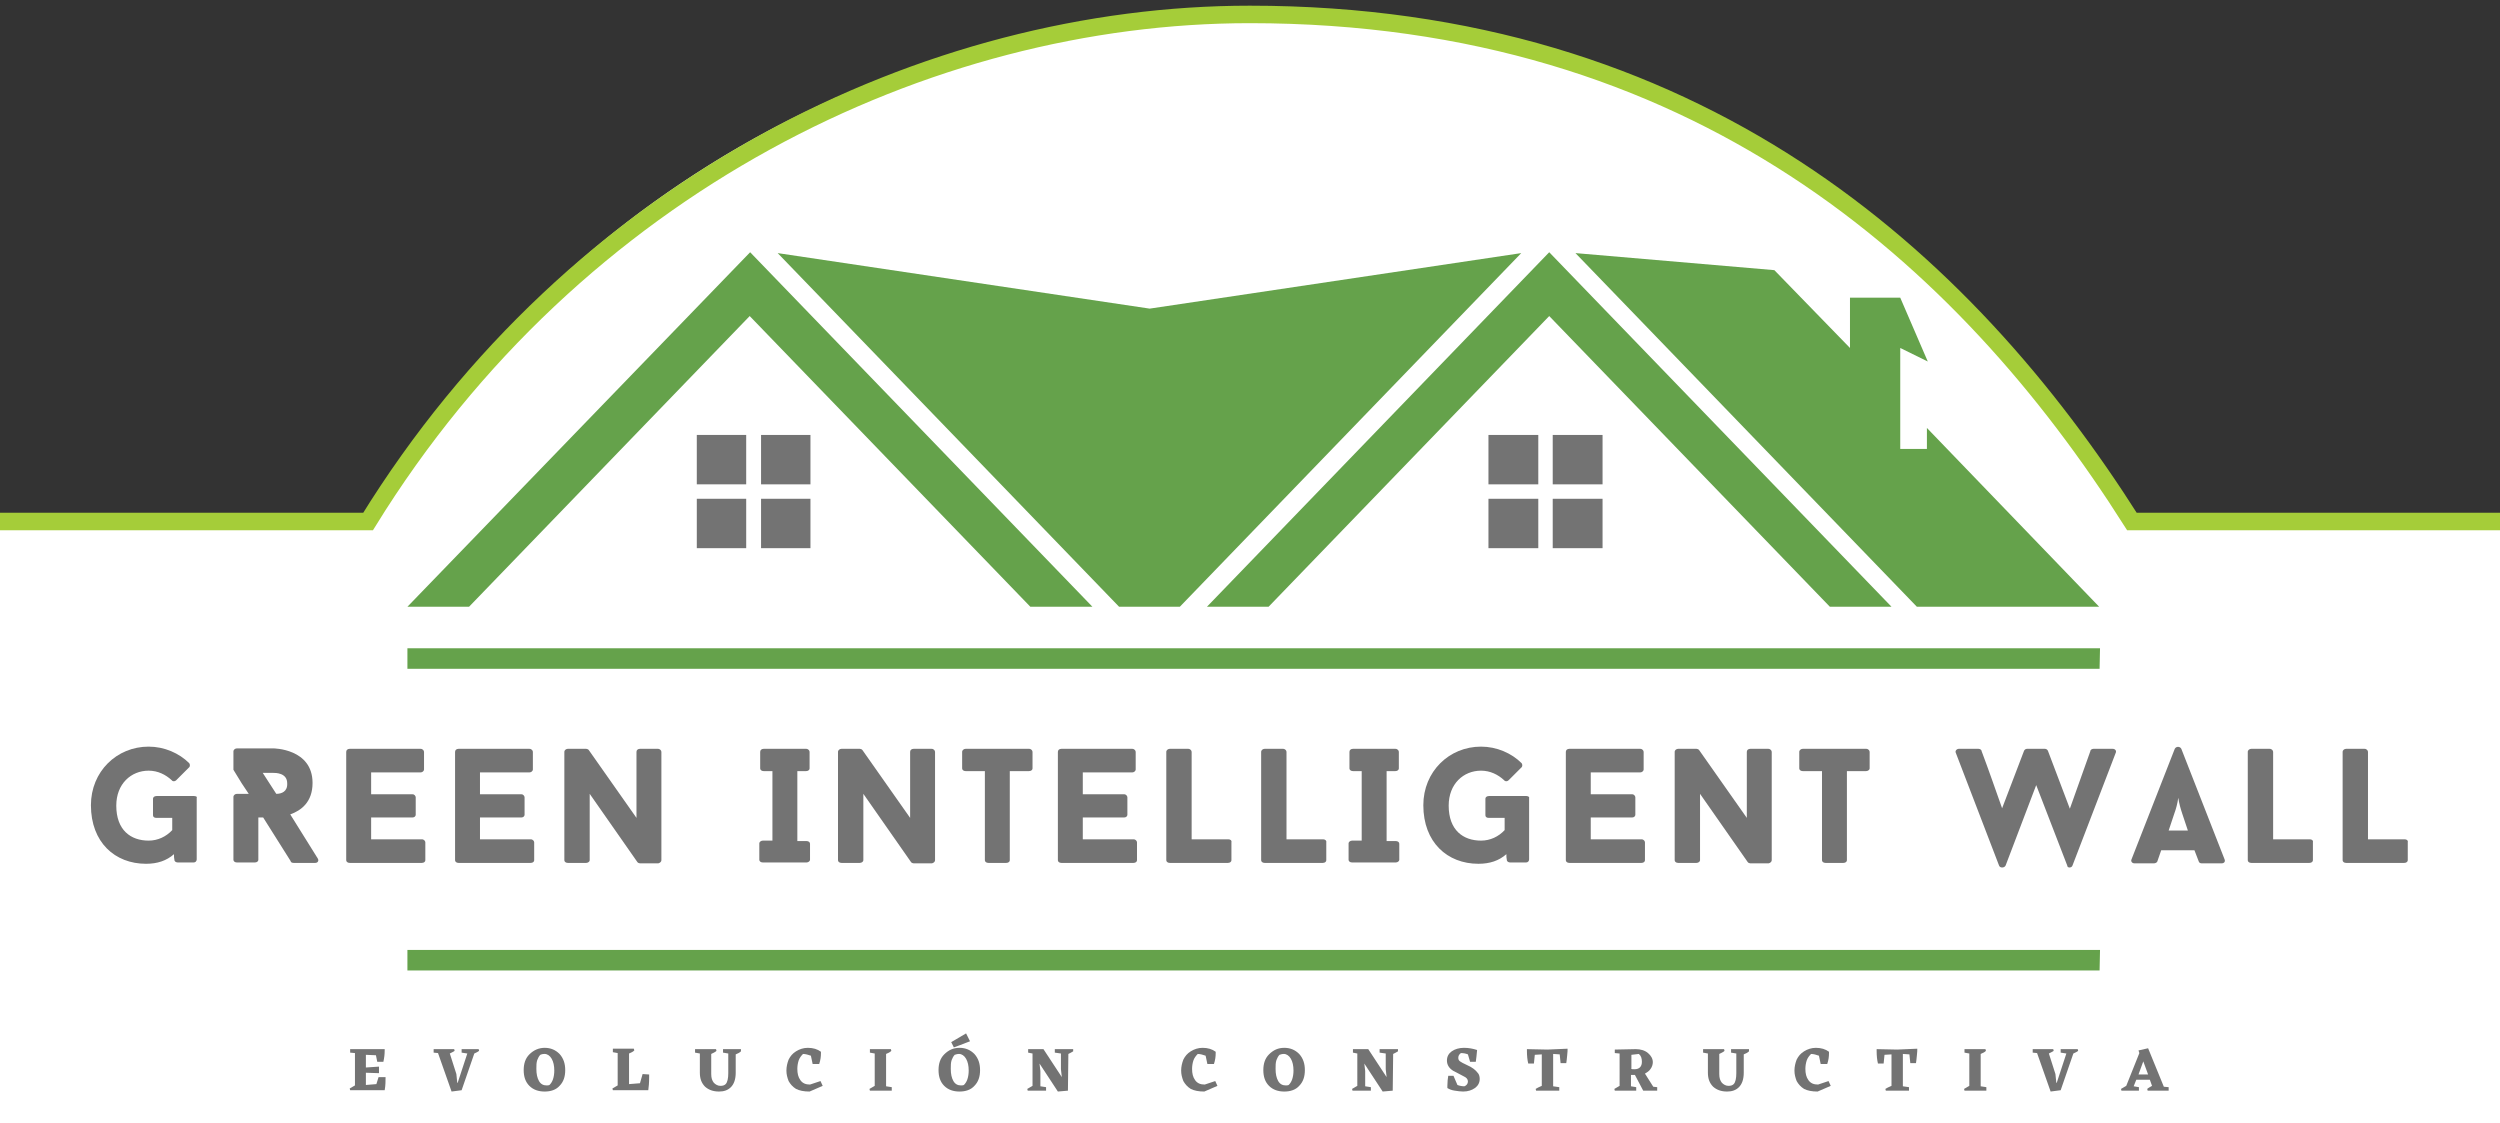 <?xml version="1.0" encoding="utf-8"?>
<!-- Generator: Adobe Illustrator 24.0.2, SVG Export Plug-In . SVG Version: 6.00 Build 0)  -->
<svg version="1.1" id="Capa_1" xmlns="http://www.w3.org/2000/svg" xmlns:xlink="http://www.w3.org/1999/xlink" x="0px" y="0px"
	 viewBox="0 0 571.9 256.9" style="enable-background:new 0 0 571.9 256.9;" xml:space="preserve">
<rect x="0" y="0" width="571.9" height="256.9" fill="#333333" stroke="none"/>
<style type="text/css">
	.st0{fill:#FFFFFF;}
	.st1{fill:none;stroke:#A5CD39;stroke-width:4;stroke-miterlimit:10;}
	.st2{clip-path:url(#SVGID_2_);}
	.st3{fill:#65A24B;}
	.st4{clip-path:url(#SVGID_4_);}
	.st5{fill:#737373;}
	.st6{clip-path:url(#SVGID_6_);}
	.st7{clip-path:url(#SVGID_8_);}
	.st8{clip-path:url(#SVGID_10_);}
	.st9{clip-path:url(#SVGID_12_);}
</style>
<rect x="-664.1" y="119.8" class="st0" width="1900" height="137.1"/>
<circle class="st0" cx="285.9" cy="235.7" r="233.4"/>
<path class="st1" d="M-739.7,119.3H84.2c47.5-77,128-116,201.7-116c102,0,163.4,55.4,201.8,116h832.8"/>
<g>
	<g>
		<g>
			<g>
				<defs>
					<rect id="SVGID_1_" x="93.2" y="147.8" width="387.3" height="6.6"/>
				</defs>
				<clipPath id="SVGID_2_">
					<use xlink:href="#SVGID_1_"  style="overflow:visible;"/>
				</clipPath>
				<g class="st2">
					<path class="st3" d="M480.3,153H93.2v-4.7h387.2L480.3,153"/>
				</g>
			</g>
		</g>
	</g>
	<g>
		<g>
			<g>
				<defs>
					<rect id="SVGID_3_" x="93.2" y="215.8" width="387.3" height="6.3"/>
				</defs>
				<clipPath id="SVGID_4_">
					<use xlink:href="#SVGID_3_"  style="overflow:visible;"/>
				</clipPath>
				<g class="st4">
					<path class="st3" d="M480.3,222H93.2v-4.7h387.2L480.3,222"/>
				</g>
			</g>
		</g>
	</g>
	<path class="st5" d="M174.1,125.4h11.3v-11.3h-11.3V125.4"/>
	<path class="st5" d="M159.4,110.8h11.3V99.5h-11.3V110.8"/>
	<path class="st5" d="M159.4,125.4h11.3v-11.3h-11.3V125.4"/>
	<path class="st5" d="M174.1,110.8h11.3V99.5h-11.3V110.8"/>
	<path class="st5" d="M351.9,114.1h-11.4v11.3h11.4V114.1"/>
	<path class="st5" d="M366.6,99.5h-11.4v11.3h11.4V99.5"/>
	<path class="st5" d="M366.6,114.1h-11.4v11.3h11.4V114.1"/>
	<path class="st5" d="M351.9,99.5h-11.4v11.3h11.4V99.5"/>
	<g>
		<g>
			<g>
				<defs>
					<rect id="SVGID_5_" x="93.2" y="57.7" width="157.6" height="81.4"/>
				</defs>
				<clipPath id="SVGID_6_">
					<use xlink:href="#SVGID_5_"  style="overflow:visible;"/>
				</clipPath>
				<g class="st6">
					<path class="st3" d="M93.2,138.8h14.1l64.2-66.5l64.2,66.5h14.2l-78.3-81.1L93.2,138.8"/>
				</g>
			</g>
		</g>
	</g>
	<g>
		<g>
			<g>
				<defs>
					<rect id="SVGID_7_" x="176.3" y="57.7" width="172.9" height="81.4"/>
				</defs>
				<clipPath id="SVGID_8_">
					<use xlink:href="#SVGID_7_"  style="overflow:visible;"/>
				</clipPath>
				<g class="st7">
					<path class="st3" d="M263,70.6l-85.1-12.7l78.1,80.9h13.9L348,57.9L263,70.6"/>
				</g>
			</g>
		</g>
	</g>
	<g>
		<g>
			<g>
				<defs>
					<rect id="SVGID_9_" x="274.8" y="57.7" width="159.8" height="81.4"/>
				</defs>
				<clipPath id="SVGID_10_">
					<use xlink:href="#SVGID_9_"  style="overflow:visible;"/>
				</clipPath>
				<g class="st8">
					<path class="st3" d="M354.4,57.7l-78.3,81.1h14.1l64.2-66.5l64.2,66.5h14.1L354.4,57.7"/>
				</g>
			</g>
		</g>
	</g>
	<g>
		<g>
			<g>
				<defs>
					<rect id="SVGID_11_" x="360.2" y="57.7" width="120.2" height="81.4"/>
				</defs>
				<clipPath id="SVGID_12_">
					<use xlink:href="#SVGID_11_"  style="overflow:visible;"/>
				</clipPath>
				<g class="st9">
					<path class="st3" d="M440.8,97.9v4.8h-6.1V79.6l6.3,3.1l-6.3-14.6h-11.5v11.5l-17.3-17.8l-45.5-3.9l78.1,80.9h41.7L440.8,97.9"
						/>
				</g>
			</g>
		</g>
	</g>
	<g>
		<g>
			<g>
				<path class="st5" d="M44.4,182.1h-8.6c-0.5,0-0.8,0.3-0.8,0.6v3.8c0,0.4,0.3,0.6,0.8,0.6h3.6v2.8c-1.4,1.5-3.3,2.4-5.4,2.4
					c-4.1,0-7.4-2.4-7.4-8c0-5,3.4-8,7.4-8c2.1,0,3.9,0.9,5.3,2.2c0.2,0.3,0.7,0.3,1,0l2.9-2.9c0.3-0.2,0.3-0.7,0.1-1
					c-2.3-2.3-5.7-3.8-9.3-3.8c-7.3,0-13.2,5.7-13.2,13.4c0,8.5,5.5,13.4,12.6,13.4c2.6,0,4.7-0.7,6.4-2.2c0,0.8,0,0.6,0.1,1.3
					c0,0.4,0.4,0.6,0.8,0.6h3.6c0.4,0,0.7-0.3,0.7-0.7v-14.2C45.2,182.4,44.9,182.1,44.4,182.1z"/>
			</g>
		</g>
	</g>
	<g>
		<g>
			<g>
				<path class="st5" d="M67.2,197.4h4.9c0.6,0,0.9-0.5,0.6-1l0,0l-6.3-10.1c2.5-0.9,5.1-2.8,5.1-7.2c0-7.9-9-7.9-9-7.9h-8.3
					c-0.4,0-0.8,0.3-0.8,0.7v4.2l1.9,3.1c0.5,0.8,1.1,1.6,1.6,2.4h-2.7c-0.4,0-0.8,0.3-0.8,0.7v14.4c0,0.3,0.3,0.6,0.8,0.6h4.1
					c0.5,0,0.8-0.3,0.8-0.6V187h1.1l6.3,10l0,0C66.5,197.3,66.9,197.4,67.2,197.4z M63.2,181.6l-3.1-4.8h2.3c0.7,0,3.3,0,3.3,2.4
					C65.8,181.1,64.4,181.6,63.2,181.6z"/>
			</g>
		</g>
	</g>
	<g>
		<g>
			<g>
				<path class="st5" d="M84.9,176.7h11.3c0.4,0,0.8-0.3,0.8-0.7v-4c0-0.3-0.3-0.7-0.8-0.7H80c-0.5,0-0.8,0.3-0.8,0.7v24.8
					c0,0.3,0.3,0.6,0.8,0.6h16.5c0.5,0,0.8-0.3,0.8-0.6v-4.1c0-0.3-0.3-0.7-0.8-0.7H84.9v-5h9.5c0.4,0,0.7-0.3,0.7-0.6v-4
					c0-0.3-0.3-0.7-0.7-0.7h-9.5V176.7z"/>
			</g>
		</g>
	</g>
	<g>
		<g>
			<g>
				<path class="st5" d="M109.8,176.7h11.3c0.4,0,0.8-0.3,0.8-0.7v-4c0-0.3-0.3-0.7-0.8-0.7h-16.2c-0.5,0-0.8,0.3-0.8,0.7v24.8
					c0,0.3,0.3,0.6,0.8,0.6h16.5c0.5,0,0.8-0.3,0.8-0.6v-4.1c0-0.3-0.3-0.7-0.8-0.7h-11.6v-5h9.5c0.4,0,0.7-0.3,0.7-0.6v-4
					c0-0.3-0.3-0.7-0.7-0.7h-9.5V176.7z"/>
			</g>
		</g>
	</g>
	<g>
		<g>
			<g>
				<path class="st5" d="M151.3,196.8V172c0-0.3-0.3-0.7-0.8-0.7h-4.1c-0.5,0-0.8,0.3-0.8,0.7v15.1c-3.8-5.4-7.2-10.2-10.9-15.5
					c-0.1-0.2-0.5-0.3-0.6-0.3h-4.2c-0.4,0-0.8,0.3-0.8,0.7v24.8c0,0.3,0.3,0.6,0.8,0.6h4.2c0.4,0,0.8-0.3,0.8-0.6v-15.2l10.9,15.6
					c0.1,0.2,0.5,0.3,0.6,0.3h4.2C151,197.4,151.3,197.1,151.3,196.8z"/>
			</g>
		</g>
	</g>
	<g>
		<g>
			<g>
				<path class="st5" d="M182.4,176.4h2c0.5,0,0.8-0.3,0.8-0.6V172c0-0.3-0.3-0.7-0.8-0.7h-9.7c-0.5,0-0.8,0.3-0.8,0.7v3.8
					c0,0.3,0.3,0.6,0.8,0.6h2v15.9h-2.2c-0.4,0-0.8,0.3-0.8,0.6v3.8c0,0.3,0.3,0.6,0.8,0.6h10c0.4,0,0.8-0.3,0.8-0.6V193
					c0-0.3-0.3-0.6-0.8-0.6h-2.1V176.4z"/>
			</g>
		</g>
	</g>
	<g>
		<g>
			<g>
				<path class="st5" d="M213.9,196.8V172c0-0.3-0.3-0.7-0.8-0.7H209c-0.5,0-0.8,0.3-0.8,0.7v15.1c-3.8-5.4-7.2-10.2-10.9-15.5
					c-0.1-0.2-0.5-0.3-0.6-0.3h-4.2c-0.4,0-0.8,0.3-0.8,0.7v24.8c0,0.3,0.3,0.6,0.8,0.6h4.2c0.4,0,0.8-0.3,0.8-0.6v-15.2l10.9,15.6
					c0.1,0.2,0.5,0.3,0.6,0.3h4.2C213.6,197.4,213.9,197.1,213.9,196.8z"/>
			</g>
		</g>
	</g>
	<g>
		<g>
			<g>
				<path class="st5" d="M236.2,175.8V172c0-0.3-0.3-0.7-0.8-0.7h-14.5c-0.4,0-0.8,0.3-0.8,0.7v3.8c0,0.3,0.3,0.6,0.8,0.6h4.4v20.4
					c0,0.3,0.3,0.6,0.8,0.6h4.1c0.5,0,0.8-0.3,0.8-0.6v-20.4h4.4C235.9,176.4,236.2,176.1,236.2,175.8z"/>
			</g>
		</g>
	</g>
	<g>
		<g>
			<g>
				<path class="st5" d="M247.7,176.7H259c0.4,0,0.8-0.3,0.8-0.7v-4c0-0.3-0.3-0.7-0.8-0.7h-16.2c-0.5,0-0.8,0.3-0.8,0.7v24.8
					c0,0.3,0.3,0.6,0.8,0.6h16.5c0.5,0,0.8-0.3,0.8-0.6v-4.1c0-0.3-0.3-0.7-0.8-0.7h-11.6v-5h9.5c0.4,0,0.7-0.3,0.7-0.6v-4
					c0-0.3-0.3-0.7-0.7-0.7h-9.5V176.7z"/>
			</g>
		</g>
	</g>
	<g>
		<g>
			<g>
				<path class="st5" d="M281,192h-8.4v-20c0-0.3-0.3-0.7-0.8-0.7h-4.2c-0.4,0-0.8,0.3-0.8,0.7v24.8c0,0.3,0.3,0.6,0.8,0.6h13.3
					c0.5,0,0.8-0.3,0.8-0.6v-4.1C281.8,192.3,281.5,192,281,192z"/>
			</g>
		</g>
	</g>
	<g>
		<g>
			<g>
				<path class="st5" d="M302.7,192h-8.4v-20c0-0.3-0.3-0.7-0.8-0.7h-4.2c-0.4,0-0.8,0.3-0.8,0.7v24.8c0,0.3,0.3,0.6,0.8,0.6h13.3
					c0.5,0,0.8-0.3,0.8-0.6v-4.1C303.5,192.3,303.1,192,302.7,192z"/>
			</g>
		</g>
	</g>
	<g>
		<g>
			<g>
				<path class="st5" d="M317.2,176.4h2c0.5,0,0.8-0.3,0.8-0.6V172c0-0.3-0.3-0.7-0.8-0.7h-9.7c-0.5,0-0.8,0.3-0.8,0.7v3.8
					c0,0.3,0.3,0.6,0.8,0.6h2v15.9h-2.2c-0.4,0-0.8,0.3-0.8,0.6v3.8c0,0.3,0.3,0.6,0.8,0.6h10c0.4,0,0.8-0.3,0.8-0.6V193
					c0-0.3-0.3-0.6-0.8-0.6h-2.1V176.4z"/>
			</g>
		</g>
	</g>
	<g>
		<g>
			<g>
				<path class="st5" d="M349.2,182.1h-8.6c-0.5,0-0.8,0.3-0.8,0.6v3.8c0,0.4,0.3,0.6,0.8,0.6h3.6v2.8c-1.4,1.5-3.3,2.4-5.4,2.4
					c-4.1,0-7.4-2.4-7.4-8c0-5,3.4-8,7.4-8c2.1,0,3.9,0.9,5.3,2.2c0.2,0.3,0.7,0.3,1,0l2.9-2.9c0.3-0.2,0.3-0.7,0.1-1
					c-2.3-2.3-5.7-3.8-9.3-3.8c-7.3,0-13.2,5.7-13.2,13.4c0,8.5,5.5,13.4,12.6,13.4c2.6,0,4.7-0.7,6.4-2.2c0,0.8,0,0.6,0.1,1.3
					c0,0.4,0.4,0.6,0.8,0.6h3.6c0.4,0,0.7-0.3,0.7-0.7v-14.2C349.9,182.4,349.6,182.1,349.2,182.1z"/>
			</g>
		</g>
	</g>
	<g>
		<g>
			<g>
				<path class="st5" d="M363.9,176.7h11.3c0.4,0,0.8-0.3,0.8-0.7v-4c0-0.3-0.3-0.7-0.8-0.7H359c-0.5,0-0.8,0.3-0.8,0.7v24.8
					c0,0.3,0.3,0.6,0.8,0.6h16.5c0.5,0,0.8-0.3,0.8-0.6v-4.1c0-0.3-0.3-0.7-0.8-0.7h-11.6v-5h9.5c0.4,0,0.7-0.3,0.7-0.6v-4
					c0-0.3-0.3-0.7-0.7-0.7h-9.5V176.7z"/>
			</g>
		</g>
	</g>
	<g>
		<g>
			<g>
				<path class="st5" d="M405.3,196.8V172c0-0.3-0.3-0.7-0.8-0.7h-4.1c-0.5,0-0.8,0.3-0.8,0.7v15.1c-3.8-5.4-7.2-10.2-10.9-15.5
					c-0.1-0.2-0.5-0.3-0.6-0.3h-4.2c-0.4,0-0.8,0.3-0.8,0.7v24.8c0,0.3,0.3,0.6,0.8,0.6h4.2c0.4,0,0.8-0.3,0.8-0.6v-15.2l10.9,15.6
					c0.1,0.2,0.5,0.3,0.6,0.3h4.2C405,197.4,405.3,197.1,405.3,196.8z"/>
			</g>
		</g>
	</g>
	<g>
		<g>
			<g>
				<path class="st5" d="M427.7,175.8V172c0-0.3-0.3-0.7-0.8-0.7h-14.5c-0.4,0-0.8,0.3-0.8,0.7v3.8c0,0.3,0.3,0.6,0.8,0.6h4.4v20.4
					c0,0.3,0.3,0.6,0.8,0.6h4.1c0.5,0,0.8-0.3,0.8-0.6v-20.4h4.4C427.3,176.4,427.7,176.1,427.7,175.8z"/>
			</g>
		</g>
	</g>
	<g>
		<g>
			<g>
				<path class="st5" d="M474.1,198l9.9-25.8c0.2-0.4-0.1-0.9-0.7-0.9h-4.4c-0.3,0-0.7,0.2-0.7,0.5l-4.7,13.2l-5-13.2l0,0
					c-0.1-0.3-0.4-0.5-0.7-0.5h-4.1c-0.3,0-0.6,0.2-0.7,0.5l0,0l-5,13.1c-1.6-4.5-3-8.6-4.7-13.1c0-0.3-0.4-0.5-0.7-0.5h-4.5
					c-0.5,0-0.9,0.5-0.7,0.9l9.9,25.8l0,0c0.2,0.6,1.2,0.6,1.5,0c2.3-6.1,4.7-12.3,7-18.4l7.1,18.4
					C472.9,198.6,473.9,198.6,474.1,198z"/>
			</g>
		</g>
	</g>
	<g>
		<g>
			<g>
				<path class="st5" d="M502,194.5l1,2.6l0,0c0.1,0.3,0.4,0.4,0.7,0.4h4.5c0.6,0,0.9-0.4,0.7-0.9l-9.9-25.3c-0.3-0.6-1.2-0.6-1.5,0
					l-9.9,25.3c-0.2,0.4,0.1,0.9,0.7,0.9h4.4c0.4,0,0.7-0.2,0.8-0.4l0,0l0.9-2.6H502z M496.1,190l1.3-3.9c0.4-1.1,0.7-2.2,0.9-3.6
					c0.2,1.3,0.5,2.4,0.9,3.6l1.3,3.9H496.1z"/>
			</g>
		</g>
	</g>
	<g>
		<g>
			<g>
				<path class="st5" d="M528.4,192H520v-20c0-0.3-0.3-0.7-0.8-0.7H515c-0.4,0-0.8,0.3-0.8,0.7v24.8c0,0.3,0.3,0.6,0.8,0.6h13.3
					c0.5,0,0.8-0.3,0.8-0.6v-4.1C529.2,192.3,528.9,192,528.4,192z"/>
			</g>
		</g>
	</g>
	<g>
		<g>
			<g>
				<path class="st5" d="M550.1,192h-8.4v-20c0-0.3-0.3-0.7-0.8-0.7h-4.2c-0.4,0-0.8,0.3-0.8,0.7v24.8c0,0.3,0.3,0.6,0.8,0.6H550
					c0.5,0,0.8-0.3,0.8-0.6v-4.1C550.9,192.3,550.6,192,550.1,192z"/>
			</g>
		</g>
	</g>
	<g>
		<g>
			<g>
				<path class="st5" d="M88.2,246.4c0,0.9,0,1.9-0.2,3h-7.9L80,249c0.4-0.2,0.8-0.5,1.2-0.7v-7.4l-1.1-0.1V240H88v0.3
					c0,0.9-0.1,1.7-0.3,2.6h-1.4l-0.3-1.5l-2.3-0.1v2.9l3-0.2v1.5l-3-0.1v2.8l2.4-0.2l0.5-1.6H88.2z"/>
			</g>
		</g>
	</g>
	<g>
		<g>
			<g>
				<path class="st5" d="M105.6,249.4L105.6,249.4c-0.7,0.1-1.4,0.2-2.3,0.3l-3.1-8.8l-1-0.1V240h4.7l0.1,0.4
					c-0.3,0.2-0.7,0.4-1.1,0.6l1.5,4.7l0.2,2h0.1l2.2-6.7l-1.3-0.2V240h3.9l0.1,0.4c-0.3,0.2-0.6,0.4-1.1,0.6L105.6,249.4z"/>
			</g>
		</g>
	</g>
	<g>
		<g>
			<g>
				<path class="st5" d="M124.6,239.7c1.4,0,2.5,0.5,3.4,1.4c0.9,1,1.3,2.2,1.3,3.7s-0.4,2.7-1.3,3.6c-0.8,0.9-2,1.3-3.4,1.3
					s-2.6-0.4-3.5-1.3c-0.9-0.9-1.3-2.1-1.3-3.6s0.4-2.7,1.3-3.6C122.1,240.2,123.3,239.7,124.6,239.7z M123.6,241.3
					c-0.3,0.3-0.5,0.7-0.7,1.2c-0.2,0.6-0.2,1.2-0.2,2c0,1.2,0.2,2.1,0.6,2.8c0.4,0.7,1,1,1.7,1c0.2,0,0.5,0,0.7-0.1
					c0.3-0.3,0.6-0.7,0.8-1.3s0.3-1.3,0.3-2c0-1.1-0.2-2-0.6-2.7c-0.4-0.7-1-1.1-1.6-1.1C124.1,241.1,123.8,241.2,123.6,241.3z"/>
			</g>
		</g>
	</g>
	<g>
		<g>
			<g>
				<path class="st5" d="M148.5,246.4c0,1.3-0.1,2.3-0.2,3h-8.1l-0.1-0.4c0.4-0.2,0.8-0.5,1.2-0.7v-7.4l-1.1-0.2v-0.8h4.8l0.1,0.4
					c-0.3,0.3-0.7,0.5-1.2,0.7v7l2.5-0.2l0.6-2.1l1.5,0.1V246.4z"/>
			</g>
		</g>
	</g>
	<g>
		<g>
			<g>
				<path class="st5" d="M169.5,240.5c-0.3,0.3-0.7,0.5-1.2,0.7v4.2c0,1.5-0.4,2.6-1.1,3.3c-0.7,0.7-1.6,1-2.7,1
					c-1.4,0-2.4-0.4-3.2-1.1c-0.8-0.8-1.2-1.8-1.2-3.2V241l-1.1-0.2V240h4.8l0.1,0.4c-0.3,0.3-0.8,0.5-1.2,0.7v4.6
					c0,0.9,0.2,1.5,0.6,2c0.4,0.4,0.9,0.7,1.5,0.7c0.5,0,0.9-0.1,1.2-0.4c0.4-0.4,0.6-1.3,0.6-2.5V241l-1.2-0.2V240h4.1L169.5,240.5
					z"/>
			</g>
		</g>
	</g>
	<g>
		<g>
			<g>
				<path class="st5" d="M188.2,248.4l-3,1.3c-1.3,0-2.3-0.2-3.1-0.6c-0.8-0.5-1.3-1.1-1.7-1.8c-0.3-0.8-0.5-1.5-0.5-2.4
					s0.2-1.7,0.5-2.5c0.4-0.8,0.9-1.4,1.7-1.9s1.7-0.8,2.7-0.8c1.2,0,2.2,0.3,3,0.9v0.3c0,0.8-0.1,1.6-0.4,2.5h-1.5l-0.4-1.9
					c-0.6-0.2-1.2-0.4-1.8-0.4c-0.4,0.4-0.8,0.9-1,1.5s-0.3,1.3-0.3,1.9c0,1.1,0.2,1.9,0.7,2.6c0.5,0.7,1.2,1,2.2,1l2.4-0.8
					L188.2,248.4z"/>
			</g>
		</g>
	</g>
	<g>
		<g>
			<g>
				<path class="st5" d="M204,248.7v0.8h-5l-0.1-0.4c0.4-0.2,0.8-0.5,1.2-0.7V241l-1.1-0.2V240h4.8l0.1,0.4
					c-0.3,0.3-0.7,0.5-1.2,0.7v7.4L204,248.7z"/>
			</g>
		</g>
	</g>
	<g>
		<g>
			<g>
				<path class="st5" d="M219.5,239.7c1.4,0,2.5,0.5,3.4,1.4c0.9,1,1.3,2.2,1.3,3.7s-0.4,2.7-1.3,3.6c-0.8,0.9-2,1.3-3.4,1.3
					s-2.6-0.4-3.5-1.3c-0.9-0.9-1.3-2.1-1.3-3.6s0.4-2.7,1.3-3.6C217,240.2,218.1,239.7,219.5,239.7z M218.4,241.3
					c-0.3,0.3-0.5,0.7-0.7,1.2c-0.2,0.6-0.2,1.2-0.2,2c0,1.2,0.2,2.1,0.6,2.8c0.4,0.7,1,1,1.7,1c0.2,0,0.5,0,0.7-0.1
					c0.3-0.3,0.6-0.7,0.8-1.3s0.3-1.3,0.3-2c0-1.1-0.2-2-0.6-2.7c-0.4-0.7-1-1.1-1.6-1.1C219,241.1,218.7,241.2,218.4,241.3z
					 M221,236.4l0.9,1.8c-1.8,0.7-3.1,1.2-3.7,1.4l-0.6-1.2L221,236.4z"/>
			</g>
		</g>
	</g>
	<g>
		<g>
			<g>
				<path class="st5" d="M245.5,240.5c-0.3,0.2-0.7,0.4-1.1,0.6l-0.1,8.4l-2.3,0.2l-4.2-6.4l0.2,1.7v3.5l1.3,0.2v0.8h-4.2l-0.1-0.4
					c0.4-0.2,0.8-0.5,1.2-0.7V241l-1-0.2V240h3.5l4.2,6.4l-0.2-1.8V241l-1.4-0.2V240h4.2L245.5,240.5z"/>
			</g>
		</g>
	</g>
	<g>
		<g>
			<g>
				<path class="st5" d="M278.5,248.4l-3,1.3c-1.3,0-2.3-0.2-3.1-0.6c-0.8-0.5-1.3-1.1-1.7-1.8c-0.3-0.8-0.5-1.5-0.5-2.4
					s0.2-1.7,0.5-2.5c0.4-0.8,0.9-1.4,1.7-1.9s1.7-0.8,2.7-0.8c1.2,0,2.2,0.3,3,0.9v0.3c0,0.8-0.1,1.6-0.4,2.5h-1.5l-0.4-1.9
					c-0.6-0.2-1.2-0.4-1.8-0.4c-0.4,0.4-0.8,0.9-1,1.5s-0.3,1.3-0.3,1.9c0,1.1,0.2,1.9,0.7,2.6c0.5,0.7,1.2,1,2.2,1l2.4-0.8
					L278.5,248.4z"/>
			</g>
		</g>
	</g>
	<g>
		<g>
			<g>
				<path class="st5" d="M293.8,239.7c1.4,0,2.5,0.5,3.4,1.4c0.9,1,1.3,2.2,1.3,3.7s-0.4,2.7-1.3,3.6c-0.8,0.9-2,1.3-3.4,1.3
					s-2.6-0.4-3.5-1.3c-0.9-0.9-1.3-2.1-1.3-3.6s0.4-2.7,1.3-3.6C291.3,240.2,292.4,239.7,293.8,239.7z M292.7,241.3
					c-0.3,0.3-0.5,0.7-0.7,1.2c-0.2,0.6-0.2,1.2-0.2,2c0,1.2,0.2,2.1,0.6,2.8c0.4,0.7,1,1,1.7,1c0.2,0,0.5,0,0.7-0.1
					c0.3-0.3,0.6-0.7,0.8-1.3s0.3-1.3,0.3-2c0-1.1-0.2-2-0.6-2.7c-0.4-0.7-1-1.1-1.6-1.1C293.3,241.1,293,241.2,292.7,241.3z"/>
			</g>
		</g>
	</g>
	<g>
		<g>
			<g>
				<path class="st5" d="M319.8,240.5c-0.3,0.2-0.7,0.4-1.1,0.6l-0.1,8.4l-2.3,0.2l-4.2-6.4l0.2,1.7v3.5l1.3,0.2v0.8h-4.2l-0.1-0.4
					c0.4-0.2,0.8-0.5,1.2-0.7V241l-1-0.2V240h3.5l4.2,6.4l-0.2-1.8V241l-1.4-0.2V240h4.2L319.8,240.5z"/>
			</g>
		</g>
	</g>
	<g>
		<g>
			<g>
				<path class="st5" d="M338.5,246.8c0,0.9-0.4,1.6-1.1,2.1c-0.7,0.5-1.6,0.8-2.7,0.8c-0.6,0-1.2-0.1-1.9-0.2
					c-0.7-0.1-1.2-0.3-1.7-0.6v-0.5c0-0.9,0.1-1.7,0.2-2.3h1.2l0.9,2.1c0.5,0.2,1.1,0.3,1.6,0.3c0.5-0.2,0.8-0.6,0.8-1.1
					s-0.3-0.9-1-1.2l-1.7-0.9l-0.6-0.3c-1-0.6-1.5-1.4-1.5-2.4c0-0.9,0.4-1.6,1.1-2.1c0.7-0.5,1.7-0.8,2.8-0.8s2.1,0.2,3,0.5
					c-0.1,1.1-0.2,2.1-0.3,2.7h-1.3l-0.5-1.7c-0.5-0.2-1-0.3-1.6-0.3c-0.4,0.3-0.6,0.6-0.6,1.1c0,0.3,0.1,0.6,0.4,0.8
					c0.3,0.2,0.8,0.5,1.5,0.8s1.2,0.6,1.6,0.9c0.4,0.3,0.7,0.6,1,1C338.3,245.7,338.5,246.2,338.5,246.8z"/>
			</g>
		</g>
	</g>
	<g>
		<g>
			<g>
				<path class="st5" d="M358.6,239.9c0,0.3,0,0.8-0.1,1.6c-0.1,0.7-0.1,1.3-0.2,1.7H357l-0.2-2l-1.5-0.1v7.4l1.4,0.2v0.8h-5.3
					l-0.1-0.4c0.3-0.2,0.7-0.4,1.4-0.7v-7.2l-1.6,0.1l-0.2,2h-1.3c-0.2-0.8-0.3-1.8-0.3-2.9V240l4.7,0.1L358.6,239.9z"/>
			</g>
		</g>
	</g>
	<g>
		<g>
			<g>
				<path class="st5" d="M379.1,248.7v0.8h-3.2l-1.9-3.6h-0.9v2.6l1.2,0.2v0.8h-4.9l-0.1-0.4c0.4-0.2,0.8-0.5,1.2-0.7V241l-1.1-0.1
					v-0.8l4.8-0.1c1.1,0,2.1,0.3,2.8,0.9c0.7,0.6,1.1,1.3,1.1,2.1c0,0.5-0.2,1.1-0.5,1.5c-0.3,0.5-0.8,0.8-1.3,1.1l1.9,3
					L379.1,248.7z M373.1,244.5c0.2,0.1,0.5,0.1,0.8,0.1c1.1,0,1.7-0.6,1.7-1.7c0-0.8-0.2-1.4-0.7-1.8l-1.7,0.2v3.2H373.1z"/>
			</g>
		</g>
	</g>
	<g>
		<g>
			<g>
				<path class="st5" d="M400.1,240.5c-0.3,0.3-0.7,0.5-1.2,0.7v4.2c0,1.5-0.4,2.6-1.1,3.3s-1.6,1-2.7,1c-1.4,0-2.4-0.4-3.2-1.1
					c-0.8-0.8-1.2-1.8-1.2-3.2V241l-1.1-0.2V240h4.8l0.1,0.4c-0.3,0.3-0.8,0.5-1.2,0.7v4.6c0,0.9,0.2,1.5,0.6,2
					c0.4,0.4,0.9,0.7,1.5,0.7c0.5,0,0.9-0.1,1.2-0.4c0.4-0.4,0.6-1.3,0.6-2.5V241l-1.2-0.2V240h4.1L400.1,240.5z"/>
			</g>
		</g>
	</g>
	<g>
		<g>
			<g>
				<path class="st5" d="M418.8,248.4l-3,1.3c-1.3,0-2.3-0.2-3.1-0.6c-0.8-0.5-1.3-1.1-1.7-1.8c-0.3-0.8-0.5-1.5-0.5-2.4
					s0.2-1.7,0.5-2.5c0.4-0.8,0.9-1.4,1.7-1.9c0.8-0.5,1.7-0.8,2.7-0.8c1.2,0,2.2,0.3,3,0.9v0.3c0,0.8-0.1,1.6-0.4,2.5h-1.5
					l-0.4-1.9c-0.6-0.2-1.2-0.4-1.8-0.4c-0.4,0.4-0.8,0.9-1,1.5s-0.3,1.3-0.3,1.9c0,1.1,0.2,1.9,0.7,2.6c0.5,0.7,1.2,1,2.2,1
					l2.4-0.8L418.8,248.4z"/>
			</g>
		</g>
	</g>
	<g>
		<g>
			<g>
				<path class="st5" d="M438.6,239.9c0,0.3,0,0.8-0.1,1.6c-0.1,0.7-0.1,1.3-0.2,1.7H437l-0.2-2l-1.5-0.1v7.4l1.4,0.2v0.8h-5.3
					l-0.1-0.4c0.3-0.2,0.7-0.4,1.4-0.7v-7.2l-1.6,0.1l-0.2,2h-1.3c-0.2-0.8-0.3-1.8-0.3-2.9V240l4.7,0.1L438.6,239.9z"/>
			</g>
		</g>
	</g>
	<g>
		<g>
			<g>
				<path class="st5" d="M454.4,248.7v0.8h-5l-0.1-0.4c0.4-0.2,0.8-0.5,1.2-0.7V241l-1.1-0.2V240h4.8l0.1,0.4
					c-0.3,0.3-0.7,0.5-1.2,0.7v7.4L454.4,248.7z"/>
			</g>
		</g>
	</g>
	<g>
		<g>
			<g>
				<path class="st5" d="M471.4,249.4L471.4,249.4c-0.7,0.1-1.4,0.2-2.3,0.3l-3.1-8.8l-1-0.1V240h4.7l0.1,0.4
					c-0.3,0.2-0.7,0.4-1.1,0.6l1.5,4.7l0.2,2h0.1l2.2-6.7l-1.3-0.2V240h3.9l0.1,0.4c-0.3,0.2-0.6,0.4-1.1,0.6L471.4,249.4z"/>
			</g>
		</g>
	</g>
	<g>
		<g>
			<g>
				<path class="st5" d="M496.1,248.7v0.8h-4.8l-0.1-0.4c0.2-0.2,0.6-0.4,1.1-0.7l-0.5-1.4h-3.1l-0.6,1.5l1.2,0.2v0.8h-4l-0.1-0.4
					c0.3-0.2,0.7-0.4,1.2-0.7l3-7.5l-0.2-0.6l2.2-0.5l3.6,8.8L496.1,248.7z M491.4,245.8l-1.1-3l-1.1,3H491.4z"/>
			</g>
		</g>
	</g>
</g>
</svg>
